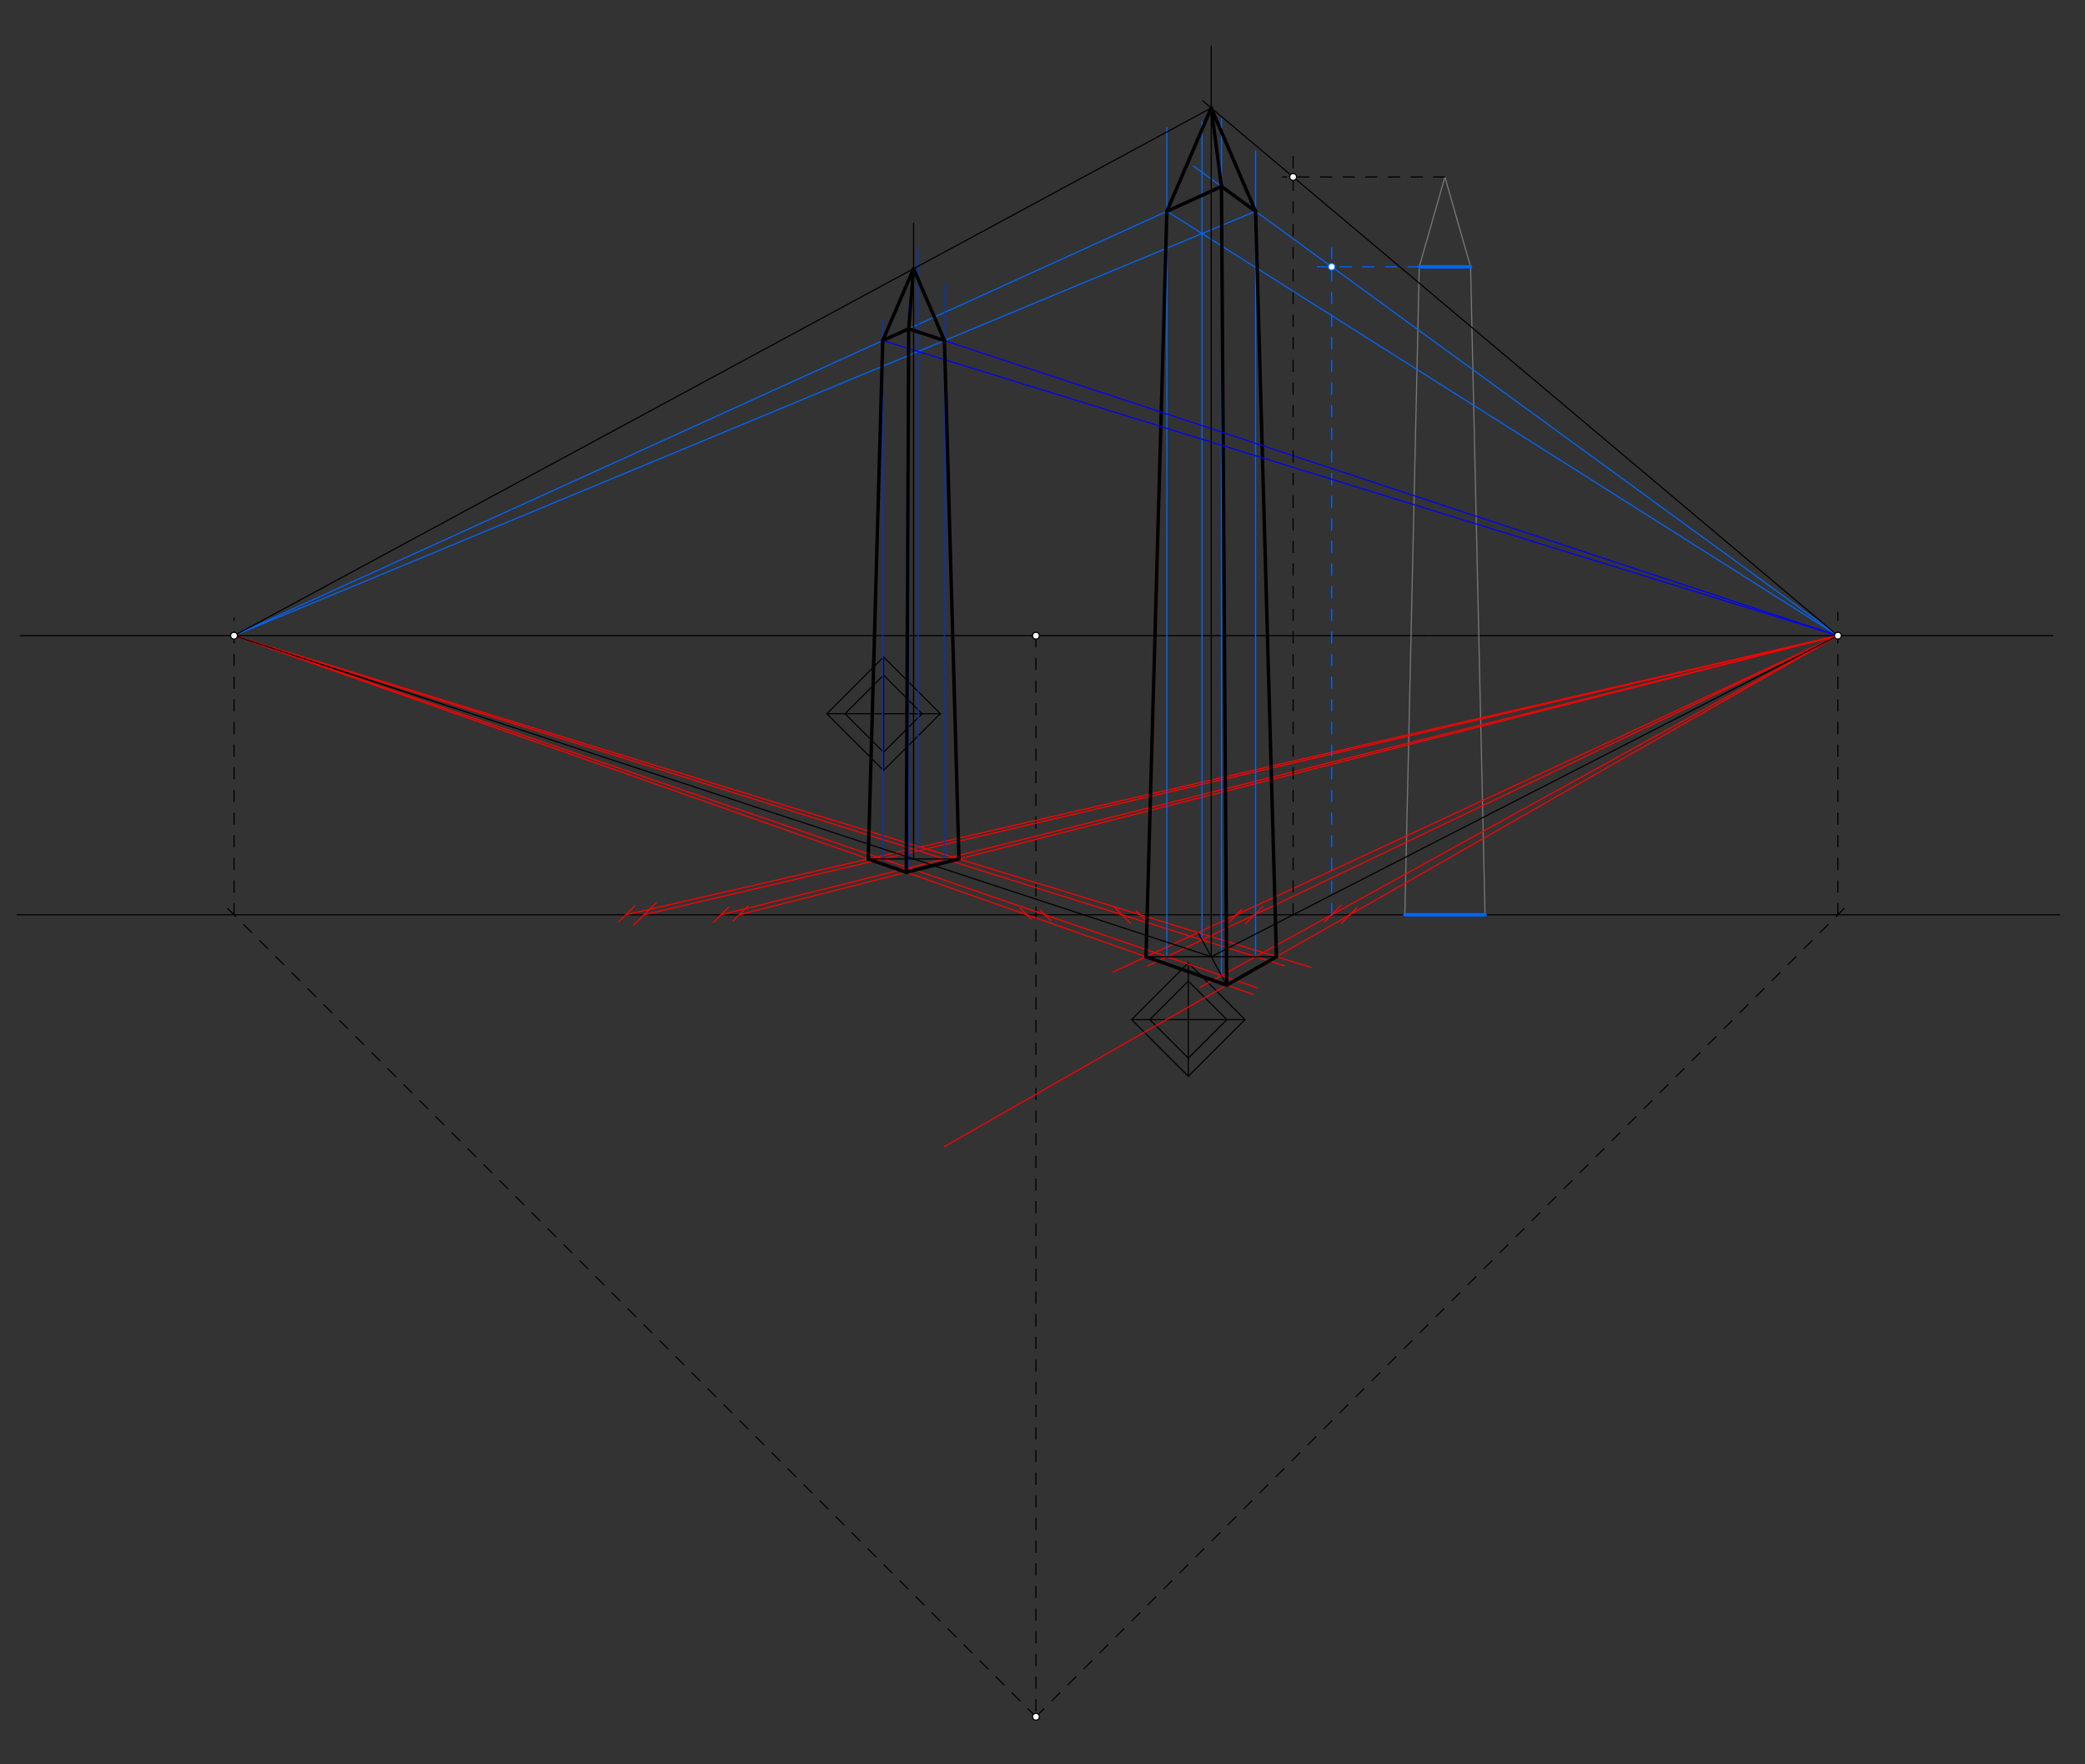 <svg xmlns="http://www.w3.org/2000/svg" class="svg--816" height="100%" preserveAspectRatio="xMidYMid meet" viewBox="0 0 1842.52 1559.055" width="100%"><rect x="0" y="0" width="1842.52" height="1559.055" fill="#333333" stroke="none"/><defs><marker id="marker-arrow" markerHeight="16" markerUnits="userSpaceOnUse" markerWidth="24" orient="auto-start-reverse" refX="24" refY="4" viewBox="0 0 24 8"><path d="M 0 0 L 24 4 L 0 8 z" stroke="inherit"></path></marker></defs><g class="aux-layer--949"><g class="element--733"><line stroke="#000000" stroke-dasharray="none" stroke-linecap="round" stroke-width="1" x1="632" x2="15" y1="808.339" y2="808.339"></line></g><g class="element--733"><line stroke="#000000" stroke-dasharray="none" stroke-linecap="round" stroke-width="1" x1="632" x2="1258" y1="808.339" y2="808.339"></line></g><g class="element--733"><line stroke="#000000" stroke-dasharray="none" stroke-linecap="round" stroke-width="1" x1="18" x2="1259" y1="561.724" y2="561.724"></line></g><g class="element--733"><line stroke="#000000" stroke-dasharray="10" stroke-linecap="round" stroke-width="1" x1="915.465" x2="195" y1="1517" y2="796.535"></line></g><g class="element--733"><line stroke="#000000" stroke-dasharray="10" stroke-linecap="round" stroke-width="1" x1="915.465" x2="1635" y1="1517" y2="797.465"></line></g><g class="element--733"><line stroke="#000000" stroke-dasharray="none" stroke-linecap="round" stroke-width="1" x1="1258" x2="1820" y1="808.339" y2="808.339"></line></g><g class="element--733"><line stroke="#000000" stroke-dasharray="none" stroke-linecap="round" stroke-width="1" x1="1259" x2="1814" y1="561.724" y2="561.724"></line></g><g class="element--733"><line stroke="#000000" stroke-dasharray="10" stroke-linecap="round" stroke-width="1" x1="915.465" x2="915.465" y1="561.724" y2="1517"></line></g><g class="element--733"><line stroke="#000000" stroke-dasharray="none" stroke-linecap="round" stroke-width="1" x1="1050.11" x2="1000" y1="850.858" y2="900.968"></line></g><g class="element--733"><line stroke="#000000" stroke-dasharray="none" stroke-linecap="round" stroke-width="1" x1="1050.11" x2="1100.22" y1="850.858" y2="900.968"></line></g><g class="element--733"><line stroke="#000000" stroke-dasharray="none" stroke-linecap="round" stroke-width="1" x1="1000" x2="1050.11" y1="900.968" y2="951.078"></line></g><g class="element--733"><line stroke="#000000" stroke-dasharray="none" stroke-linecap="round" stroke-width="1" x1="1100.22" x2="1050.11" y1="900.968" y2="951.078"></line></g><g class="element--733"><line stroke="#000000" stroke-dasharray="none" stroke-linecap="round" stroke-width="1" x1="1000" x2="1100.22" y1="900.968" y2="900.968"></line></g><g class="element--733"><line stroke="#000000" stroke-dasharray="none" stroke-linecap="round" stroke-width="1" x1="1050.11" x2="1050.11" y1="850.858" y2="951.078"></line></g><g class="element--733"><line stroke="#000000" stroke-dasharray="none" stroke-linecap="round" stroke-width="1" x1="1084.185" x2="1050.11" y1="900.968" y2="935.043"></line></g><g class="element--733"><line stroke="#000000" stroke-dasharray="none" stroke-linecap="round" stroke-width="1" x1="1084.185" x2="1050.11" y1="900.968" y2="866.893"></line></g><g class="element--733"><line stroke="#000000" stroke-dasharray="none" stroke-linecap="round" stroke-width="1" x1="1050.11" x2="1016.035" y1="866.893" y2="900.968"></line></g><g class="element--733"><line stroke="#000000" stroke-dasharray="none" stroke-linecap="round" stroke-width="1" x1="1016.035" x2="1050.11" y1="900.968" y2="935.043"></line></g><g class="element--733"><line stroke="#000000" stroke-dasharray="none" stroke-linecap="round" stroke-width="1" x1="780.819" x2="830.929" y1="680.78" y2="630.67"></line></g><g class="element--733"><line stroke="#000000" stroke-dasharray="none" stroke-linecap="round" stroke-width="1" x1="780.819" x2="730.709" y1="680.78" y2="630.67"></line></g><g class="element--733"><line stroke="#000000" stroke-dasharray="none" stroke-linecap="round" stroke-width="1" x1="730.709" x2="780.819" y1="630.67" y2="580.56"></line></g><g class="element--733"><line stroke="#000000" stroke-dasharray="none" stroke-linecap="round" stroke-width="1" x1="780.819" x2="830.929" y1="580.56" y2="630.67"></line></g><g class="element--733"><line stroke="#000000" stroke-dasharray="none" stroke-linecap="round" stroke-width="1" x1="730.709" x2="830.929" y1="630.67" y2="630.67"></line></g><g class="element--733"><line stroke="#000000" stroke-dasharray="none" stroke-linecap="round" stroke-width="1" x1="780.819" x2="780.819" y1="580.56" y2="680.78"></line></g><g class="element--733"><line stroke="#000000" stroke-dasharray="none" stroke-linecap="round" stroke-width="1" x1="746.744" x2="780.819" y1="630.67" y2="596.595"></line></g><g class="element--733"><line stroke="#000000" stroke-dasharray="none" stroke-linecap="round" stroke-width="1" x1="780.819" x2="814.894" y1="596.595" y2="630.67"></line></g><g class="element--733"><line stroke="#000000" stroke-dasharray="none" stroke-linecap="round" stroke-width="1" x1="814.894" x2="780.819" y1="630.67" y2="664.744"></line></g><g class="element--733"><line stroke="#000000" stroke-dasharray="none" stroke-linecap="round" stroke-width="1" x1="780.819" x2="746.744" y1="664.744" y2="630.67"></line></g><g class="element--733"><line stroke="#777777" stroke-dasharray="none" stroke-linecap="round" stroke-width="1" x1="1312.315" x2="1299.559" y1="808.339" y2="235.74"></line></g><g class="element--733"><line stroke="#777777" stroke-dasharray="none" stroke-linecap="round" stroke-width="1" x1="1299.559" x2="1276.882" y1="235.74" y2="156.37"></line></g><g class="element--733"><line stroke="#777777" stroke-dasharray="none" stroke-linecap="round" stroke-width="1" x1="1276.882" x2="1254.205" y1="156.37" y2="235.74"></line></g><g class="element--733"><line stroke="#777777" stroke-dasharray="none" stroke-linecap="round" stroke-width="1" x1="1254.205" x2="1299.559" y1="235.74" y2="235.74"></line></g><g class="element--733"><line stroke="#777777" stroke-dasharray="none" stroke-linecap="round" stroke-width="1" x1="1254.205" x2="1241.449" y1="235.74" y2="808.339"></line></g><g class="element--733"><line stroke="#000000" stroke-dasharray="10" stroke-linecap="round" stroke-width="1" x1="206.803" x2="206.803" y1="808.339" y2="546"></line></g><g class="element--733"><line stroke="#000000" stroke-dasharray="10" stroke-linecap="round" stroke-width="1" x1="1624.126" x2="1624.126" y1="808.339" y2="541"></line></g><g class="element--733"><line stroke="#ff0000" stroke-dasharray="none" stroke-linecap="round" stroke-width="1" x1="901.3" x2="911.3" y1="802.268" y2="812.268"></line></g><g class="element--733"><line stroke="#ff0000" stroke-dasharray="none" stroke-linecap="round" stroke-width="1" x1="919.067" x2="928.417" y1="804" y2="813.35"></line></g><g class="element--733"><line stroke="#ff0000" stroke-dasharray="none" stroke-linecap="round" stroke-width="1" x1="984" x2="999.3" y1="800.783" y2="816.083"></line></g><g class="element--733"><line stroke="#ff0000" stroke-dasharray="none" stroke-linecap="round" stroke-width="1" x1="1004" x2="1014" y1="804.748" y2="814.748"></line></g><g class="element--733"><line stroke="#ff0000" stroke-dasharray="none" stroke-linecap="round" stroke-width="1" x1="1097.3" x2="1092.63" y1="803.669" y2="808.339"></line></g><g class="element--733"><line stroke="#ff0000" stroke-dasharray="none" stroke-linecap="round" stroke-width="1" x1="1116" x2="1100.65" y1="801.004" y2="816.354"></line></g><g class="element--733"><line stroke="#ff0000" stroke-dasharray="none" stroke-linecap="round" stroke-width="1" x1="1185.3" x2="1170.453" y1="799.853" y2="814.7"></line></g><g class="element--733"><line stroke="#ff0000" stroke-dasharray="none" stroke-linecap="round" stroke-width="1" x1="1199.188" x2="1185.188" y1="802" y2="816"></line></g><g class="element--733"><line stroke="#ff0000" stroke-dasharray="none" stroke-linecap="round" stroke-width="1" x1="1086" x2="1097.3" y1="814.969" y2="803.669"></line></g><g class="element--733"><line stroke="#ff0000" stroke-dasharray="none" stroke-linecap="round" stroke-width="1" x1="560.679" x2="546.679" y1="800.7" y2="814.7"></line></g><g class="element--733"><line stroke="#ff0000" stroke-dasharray="none" stroke-linecap="round" stroke-width="1" x1="580.064" x2="560" y1="797.35" y2="817.414"></line></g><g class="element--733"><line stroke="#ff0000" stroke-dasharray="none" stroke-linecap="round" stroke-width="1" x1="644" x2="630.65" y1="801.563" y2="814.913"></line></g><g class="element--733"><line stroke="#ff0000" stroke-dasharray="none" stroke-linecap="round" stroke-width="1" x1="661.3" x2="648" y1="800.298" y2="813.598"></line></g><g class="element--733"><line stroke="#ff0000" stroke-dasharray="none" stroke-linecap="round" stroke-width="1" x1="1624.126" x2="834.65" y1="561.724" y2="1013.166"></line></g><g class="element--733"><line stroke="#ff0000" stroke-dasharray="none" stroke-linecap="round" stroke-width="1" x1="206.803" x2="1107.35" y1="561.724" y2="878.735"></line></g><g class="element--733"><line stroke="#ff0000" stroke-dasharray="none" stroke-linecap="round" stroke-width="1" x1="206.803" x2="1158.65" y1="561.724" y2="854.86"></line></g><g class="element--733"><line stroke="#ff0000" stroke-dasharray="none" stroke-linecap="round" stroke-width="1" x1="1624.126" x2="553.04" y1="561.724" y2="808.339"></line></g><g class="element--733"><line stroke="#ff0000" stroke-dasharray="none" stroke-linecap="round" stroke-width="1" x1="1624.126" x2="653.26" y1="561.724" y2="808.339"></line></g><g class="element--733"><line stroke="#ff0000" stroke-dasharray="none" stroke-linecap="round" stroke-width="1" x1="1624.126" x2="983.35" y1="561.724" y2="859.044"></line></g><g class="element--733"><line stroke="#ff0000" stroke-dasharray="none" stroke-linecap="round" stroke-width="1" x1="206.803" x2="1135.35" y1="561.724" y2="853.527"></line></g><g class="element--733"><line stroke="#ff0000" stroke-dasharray="none" stroke-linecap="round" stroke-width="1" x1="206.803" x2="1111.35" y1="561.724" y2="873.018"></line></g><g class="element--733"><line stroke="#ff0000" stroke-dasharray="none" stroke-linecap="round" stroke-width="1" x1="1624.126" x2="1014" y1="561.724" y2="853.63"></line></g><g class="element--733"><line stroke="#ff0000" stroke-dasharray="none" stroke-linecap="round" stroke-width="1" x1="1624.126" x2="1060.65" y1="561.724" y2="872.383"></line></g><g class="element--733"><line stroke="#ff0000" stroke-dasharray="none" stroke-linecap="round" stroke-width="1" x1="1624.126" x2="637.225" y1="561.724" y2="808.339"></line></g><g class="element--733"><line stroke="#ff0000" stroke-dasharray="none" stroke-linecap="round" stroke-width="1" x1="1624.126" x2="569.075" y1="561.724" y2="808.339"></line></g><g class="element--733"><line stroke="#000000" stroke-dasharray="none" stroke-linecap="round" stroke-width="3" x1="767.257" x2="800.862" y1="759.016" y2="770.845"></line></g><g class="element--733"><line stroke="#000000" stroke-dasharray="none" stroke-linecap="round" stroke-width="3" x1="800.862" x2="847.433" y1="770.845" y2="759.016"></line></g><g class="element--733"><line stroke="#000000" stroke-dasharray="none" stroke-linecap="round" stroke-width="3" x1="1012.712" x2="1084.071" y1="845.421" y2="870.541"></line></g><g class="element--733"><line stroke="#000000" stroke-dasharray="none" stroke-linecap="round" stroke-width="3" x1="1084.071" x2="1128.001" y1="870.541" y2="845.421"></line></g><g class="element--733"><line stroke="#0066ff" stroke-dasharray="none" stroke-linecap="round" stroke-width="3" x1="1241.449" x2="1312.315" y1="808.339" y2="808.339"></line></g><g class="element--733"><line stroke="#0066ff" stroke-dasharray="none" stroke-linecap="round" stroke-width="3" x1="1254.205" x2="1299.559" y1="235.74" y2="235.74"></line></g><g class="element--733"><line stroke="#0066ff" stroke-dasharray="10" stroke-linecap="round" stroke-width="1" x1="1176.815" x2="1176.815" y1="808.339" y2="218.7"></line></g><g class="element--733"><line stroke="#0066ff" stroke-dasharray="10" stroke-linecap="round" stroke-width="1" x1="1254.205" x2="1163.35" y1="235.74" y2="235.74"></line></g><g class="element--733"><line stroke="#0066ff" stroke-dasharray="none" stroke-linecap="round" stroke-width="1" x1="1109.555" x2="1109.555" y1="845.421" y2="133.35"></line></g><g class="element--733"><line stroke="#0066ff" stroke-dasharray="none" stroke-linecap="round" stroke-width="1" x1="1079.425" x2="1079.425" y1="862.032" y2="104.7"></line></g><g class="element--733"><line stroke="#0066ff" stroke-dasharray="none" stroke-linecap="round" stroke-width="1" x1="1031.158" x2="1031.158" y1="845.421" y2="112.7"></line></g><g class="element--733"><line stroke="#0066ff" stroke-dasharray="none" stroke-linecap="round" stroke-width="1" x1="1062.238" x2="1062.238" y1="830.551" y2="108"></line></g><g class="element--733"><line stroke="#0066ff" stroke-dasharray="none" stroke-linecap="round" stroke-width="1" x1="1624.126" x2="1054.65" y1="561.724" y2="146.711"></line></g><g class="element--733"><line stroke="#000000" stroke-dasharray="none" stroke-linecap="round" stroke-width="3" x1="1079.425" x2="1109.555" y1="164.766" y2="186.724"></line></g><g class="element--733"><line stroke="#0066ff" stroke-dasharray="none" stroke-linecap="round" stroke-width="1" x1="1079.425" x2="206.803" y1="164.766" y2="561.724"></line></g><g class="element--733"><line stroke="#0066ff" stroke-dasharray="none" stroke-linecap="round" stroke-width="1" x1="1031.158" x2="1624.126" y1="186.724" y2="561.724"></line></g><g class="element--733"><line stroke="#0066ff" stroke-dasharray="none" stroke-linecap="round" stroke-width="1" x1="1109.555" x2="206.803" y1="186.724" y2="561.724"></line></g><g class="element--733"><line stroke="#000000" stroke-dasharray="none" stroke-linecap="round" stroke-width="3" x1="1079.425" x2="1031.158" y1="164.766" y2="186.724"></line></g><g class="element--733"><line stroke="#000000" stroke-dasharray="none" stroke-linecap="round" stroke-width="3" x1="1031.158" x2="1012.712" y1="186.724" y2="845.421"></line></g><g class="element--733"><line stroke="#000000" stroke-dasharray="none" stroke-linecap="round" stroke-width="3" x1="1079.425" x2="1084.071" y1="164.766" y2="870.541"></line></g><g class="element--733"><line stroke="#000000" stroke-dasharray="none" stroke-linecap="round" stroke-width="3" x1="1109.555" x2="1128.001" y1="186.724" y2="845.421"></line></g><g class="element--733"><line stroke="#0033cc" stroke-dasharray="none" stroke-linecap="round" stroke-width="1" x1="780.085" x2="780.085" y1="759.016" y2="284"></line></g><g class="element--733"><line stroke="#0033cc" stroke-dasharray="none" stroke-linecap="round" stroke-width="1" x1="803.02" x2="803.02" y1="766.908" y2="269.35"></line></g><g class="element--733"><line stroke="#0033cc" stroke-dasharray="none" stroke-linecap="round" stroke-width="1" x1="834.605" x2="834.605" y1="759.016" y2="250.7"></line></g><g class="element--733"><line stroke="#0033cc" stroke-dasharray="none" stroke-linecap="round" stroke-width="1" x1="811.35" x2="811.35" y1="751.708" y2="220"></line></g><g class="element--733"><line stroke="#000000" stroke-dasharray="none" stroke-linecap="round" stroke-width="3" x1="803.02" x2="780.085" y1="290.504" y2="300.937"></line></g><g class="element--733"><line stroke="#0000ff" stroke-dasharray="none" stroke-linecap="round" stroke-width="1" x1="803.02" x2="1624.126" y1="290.504" y2="561.724"></line></g><g class="element--733"><line stroke="#0000ff" stroke-dasharray="none" stroke-linecap="round" stroke-width="1" x1="780.085" x2="1624.126" y1="300.937" y2="561.724"></line></g><g class="element--733"><line stroke="#000000" stroke-dasharray="none" stroke-linecap="round" stroke-width="3" x1="803.02" x2="834.605" y1="290.504" y2="300.937"></line></g><g class="element--733"><line stroke="#000000" stroke-dasharray="none" stroke-linecap="round" stroke-width="3" x1="803.02" x2="800.862" y1="290.504" y2="770.845"></line></g><g class="element--733"><line stroke="#000000" stroke-dasharray="none" stroke-linecap="round" stroke-width="3" x1="834.605" x2="847.433" y1="300.937" y2="759.016"></line></g><g class="element--733"><line stroke="#000000" stroke-dasharray="none" stroke-linecap="round" stroke-width="3" x1="780.085" x2="767.257" y1="300.937" y2="759.016"></line></g><g class="element--733"><line stroke="#000000" stroke-dasharray="none" stroke-linecap="round" stroke-width="1" x1="1012.712" x2="1128.001" y1="845.421" y2="845.421"></line></g><g class="element--733"><line stroke="#000000" stroke-dasharray="none" stroke-linecap="round" stroke-width="1" x1="1058.705" x2="1084.071" y1="824.08" y2="870.541"></line></g><g class="element--733"><line stroke="#000000" stroke-dasharray="none" stroke-linecap="round" stroke-width="1" x1="1070.356" x2="1070.356" y1="845.421" y2="40.7"></line></g><g class="element--733"><line stroke="#000000" stroke-dasharray="none" stroke-linecap="round" stroke-width="1" x1="1070.356" x2="1624.126" y1="845.421" y2="561.724"></line></g><g class="element--733"><line stroke="#000000" stroke-dasharray="10" stroke-linecap="round" stroke-width="1" x1="1142.74" x2="1142.74" y1="808.339" y2="132"></line></g><g class="element--733"><line stroke="#000000" stroke-dasharray="10" stroke-linecap="round" stroke-width="1" x1="1276.882" x2="1133.35" y1="156.37" y2="156.37"></line></g><g class="element--733"><line stroke="#000000" stroke-dasharray="none" stroke-linecap="round" stroke-width="1" x1="1624.126" x2="1062.65" y1="561.724" y2="88.93"></line></g><g class="element--733"><line stroke="#000000" stroke-dasharray="none" stroke-linecap="round" stroke-width="1" x1="1070.356" x2="206.803" y1="95.419" y2="561.724"></line></g><g class="element--733"><line stroke="#000000" stroke-dasharray="none" stroke-linecap="round" stroke-width="1" x1="767.257" x2="847.433" y1="759.016" y2="759.016"></line></g><g class="element--733"><line stroke="#000000" stroke-dasharray="none" stroke-linecap="round" stroke-width="1" x1="1070.356" x2="206.803" y1="845.421" y2="561.724"></line></g><g class="element--733"><line stroke="#000000" stroke-dasharray="none" stroke-linecap="round" stroke-width="1" x1="807.345" x2="807.345" y1="759.016" y2="197.35"></line></g><g class="element--733"><line stroke="#000000" stroke-dasharray="none" stroke-linecap="round" stroke-width="3" x1="807.345" x2="780.085" y1="237.441" y2="300.937"></line></g><g class="element--733"><line stroke="#000000" stroke-dasharray="none" stroke-linecap="round" stroke-width="3" x1="807.345" x2="803.02" y1="237.441" y2="290.504"></line></g><g class="element--733"><line stroke="#000000" stroke-dasharray="none" stroke-linecap="round" stroke-width="3" x1="807.345" x2="834.605" y1="237.441" y2="300.937"></line></g><g class="element--733"><line stroke="#000000" stroke-dasharray="none" stroke-linecap="round" stroke-width="3" x1="1070.356" x2="1031.158" y1="95.419" y2="186.724"></line></g><g class="element--733"><line stroke="#000000" stroke-dasharray="none" stroke-linecap="round" stroke-width="3" x1="1070.356" x2="1079.425" y1="95.419" y2="164.766"></line></g><g class="element--733"><line stroke="#000000" stroke-dasharray="none" stroke-linecap="round" stroke-width="3" x1="1070.356" x2="1109.555" y1="95.419" y2="186.724"></line></g><g class="element--733"><circle cx="915.465" cy="1517" r="3" stroke="#000000" stroke-width="1" fill="#ffffff"></circle>}</g><g class="element--733"><circle cx="915.465" cy="561.724" r="3" stroke="#000000" stroke-width="1" fill="#ffffff"></circle>}</g><g class="element--733"><circle cx="206.803" cy="561.724" r="3" stroke="#000000" stroke-width="1" fill="#ffffff"></circle>}</g><g class="element--733"><circle cx="1624.126" cy="561.724" r="3" stroke="#000000" stroke-width="1" fill="#ffffff"></circle>}</g><g class="element--733"><circle cx="1176.815" cy="235.74" r="3" stroke="#0066ff" stroke-width="1" fill="#ffffff"></circle>}</g><g class="element--733"><circle cx="1142.74" cy="156.37" r="3" stroke="#000000" stroke-width="1" fill="#ffffff"></circle>}</g></g><g class="main-layer--75a"></g><g class="snaps-layer--ac6"></g><g class="temp-layer--52d"></g></svg>